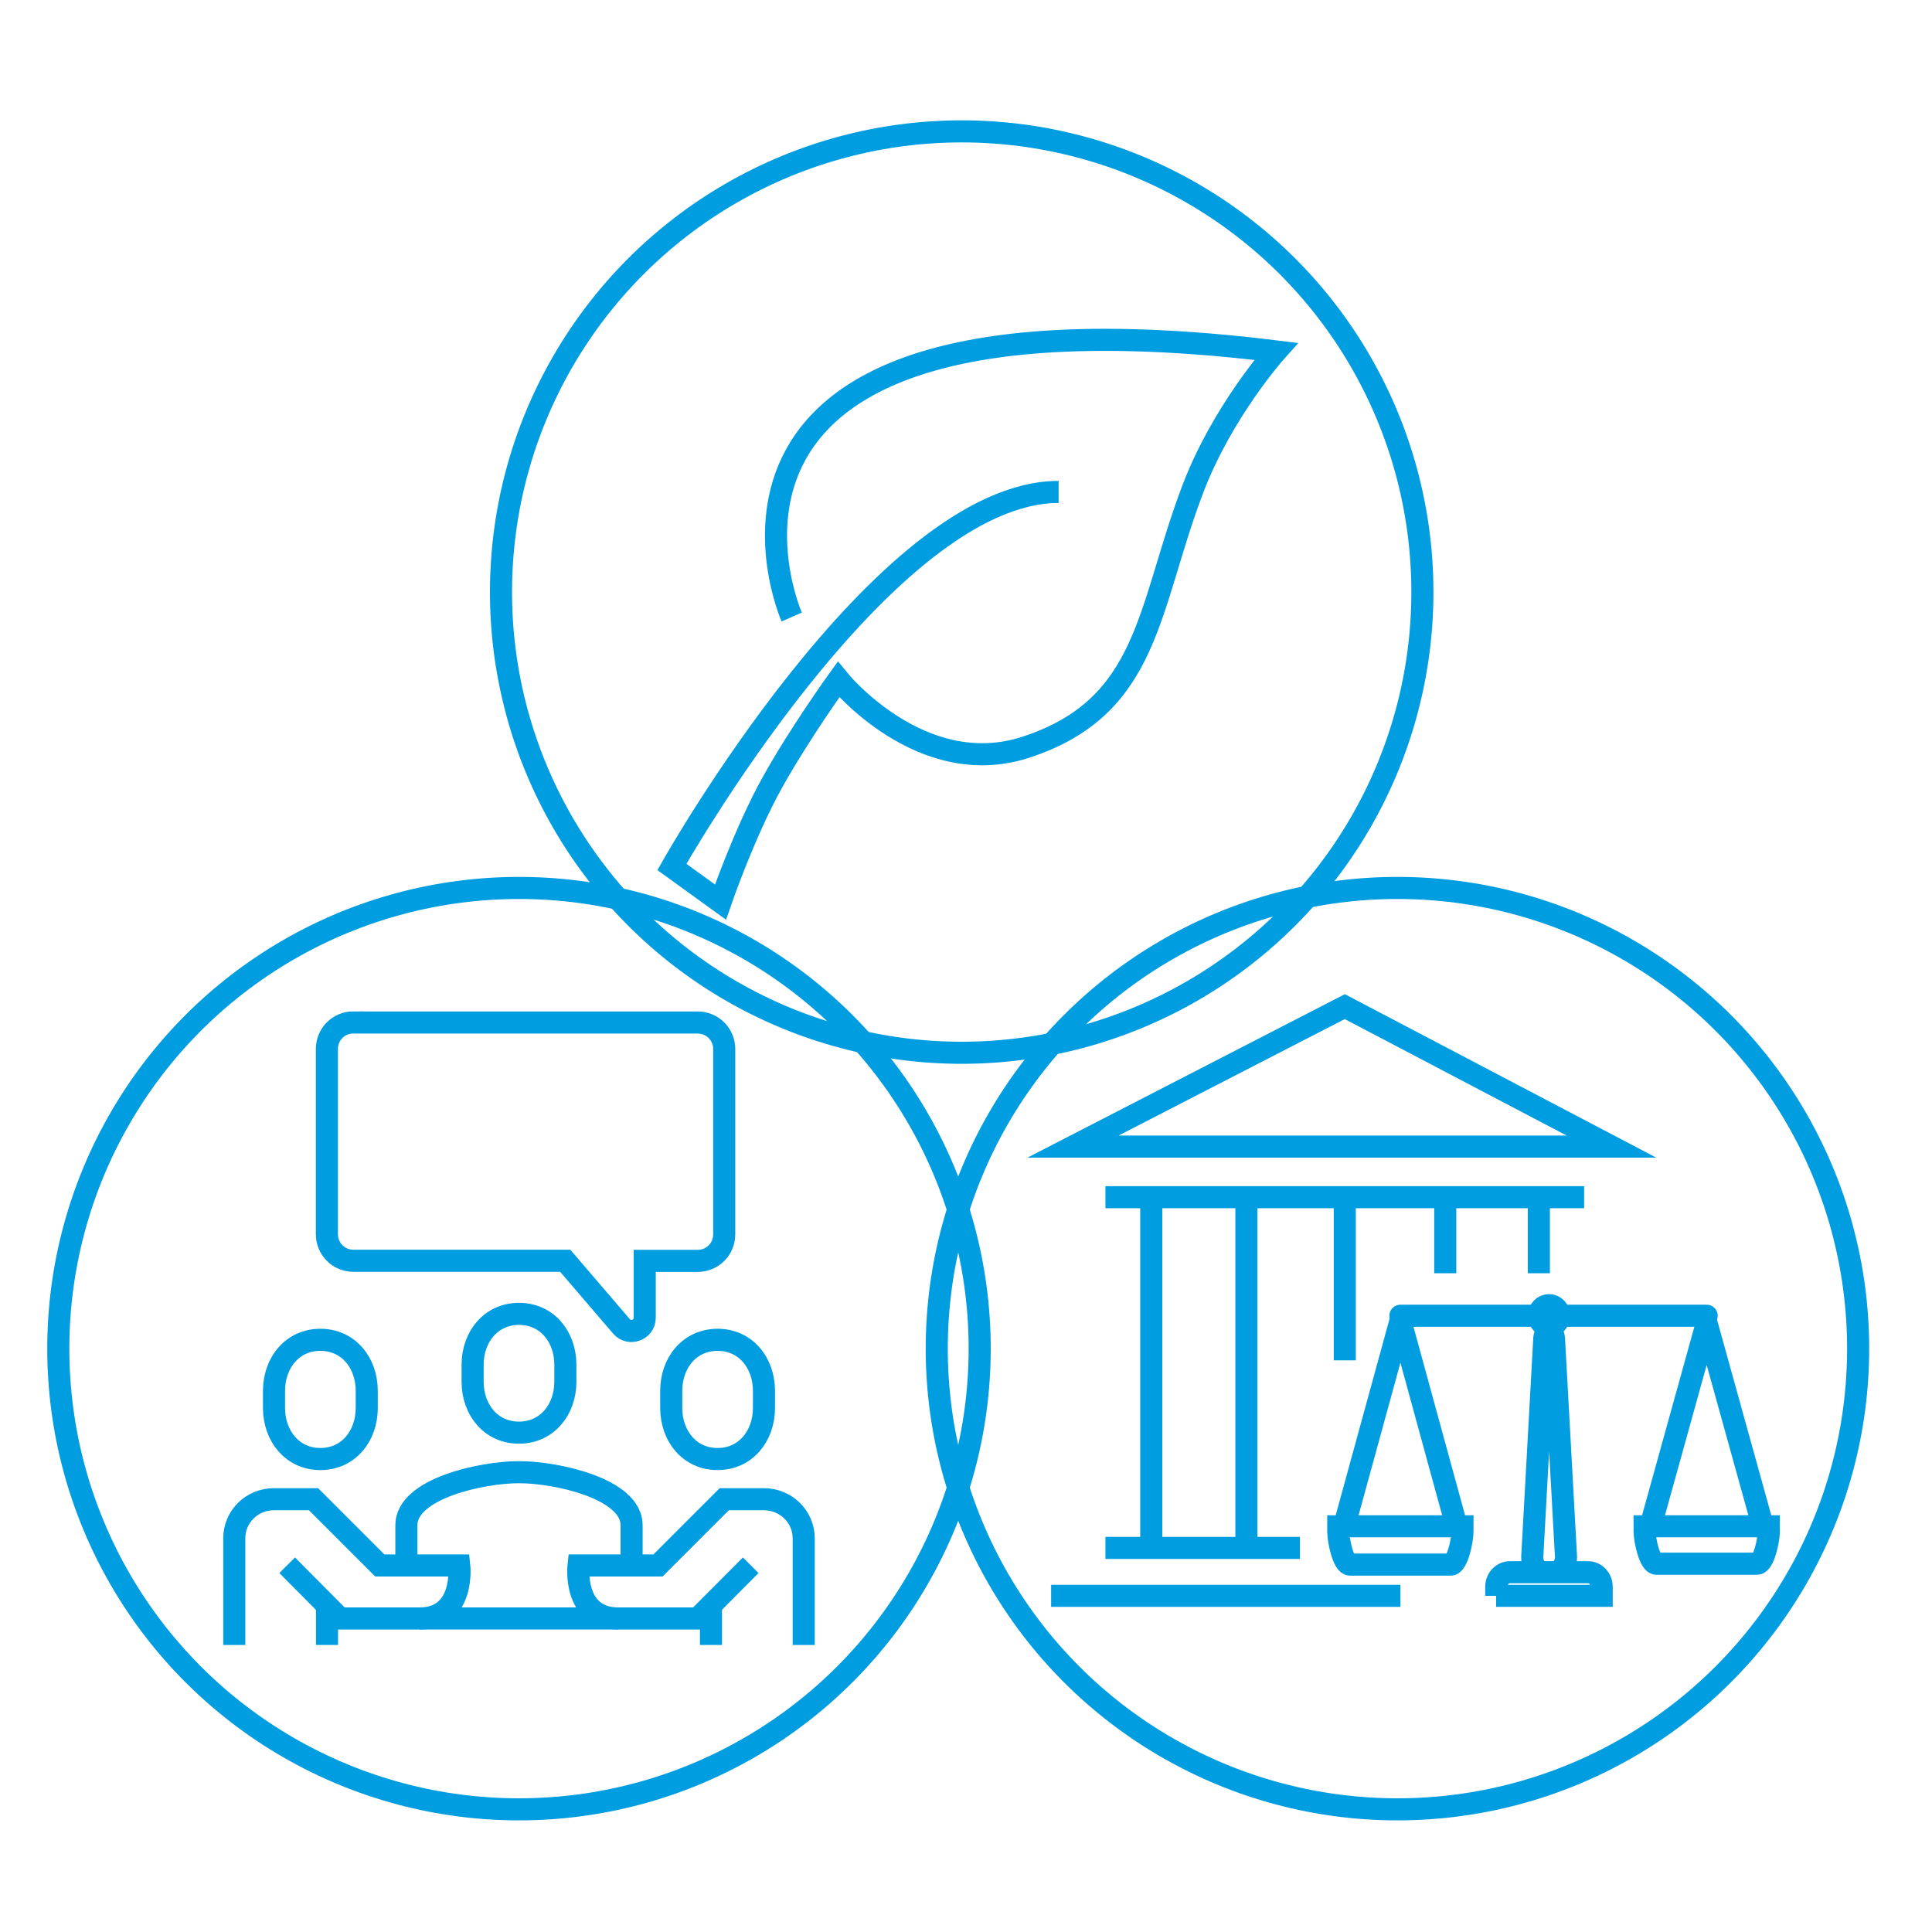 <?xml version="1.0" encoding="UTF-8"?><svg id="Layer_2" xmlns="http://www.w3.org/2000/svg" viewBox="0 0 175 175"><defs><style>.cls-1,.cls-2,.cls-3,.cls-4{fill:none;}.cls-1,.cls-2,.cls-4{stroke:#009de1;stroke-width:2px;}.cls-1,.cls-4{stroke-miterlimit:10;}.cls-2{stroke-linejoin:round;}.cls-4{stroke-linecap:round;}</style></defs><g id="IIMPACT_175x175_SVG"><rect class="cls-3" width="175" height="175"/><g><g><path class="cls-1" d="M57.21,141.8v-3.65c0-3.31-6.81-4.8-10.2-4.8s-10.2,1.49-10.2,4.8v3.65"/><path class="cls-1" d="M47.01,129.77c2.52,0,4.2-2.07,4.2-4.61v-1.54c0-2.55-1.67-4.61-4.2-4.61s-4.2,2.07-4.2,4.61v1.54c0,2.55,1.67,4.61,4.2,4.61Z"/><path class="cls-1" d="M29.02,132.16c-2.52,0-4.2-2.07-4.2-4.63v-1.54c0-2.56,1.67-4.63,4.2-4.63s4.2,2.07,4.2,4.63v1.54c0,2.56-1.67,4.63-4.2,4.63Z"/><path class="cls-1" d="M65,132.16c2.52,0,4.2-2.07,4.2-4.63v-1.54c0-2.56-1.67-4.63-4.2-4.63s-4.2,2.07-4.2,4.63v1.54c0,2.56,1.67,4.63,4.2,4.63Z"/><path class="cls-1" d="M72.8,149v-9.65c0-1.98-1.62-3.55-3.6-3.55h-3.6l-6,6h-7.2s-.54,4.8,3.6,4.8h7.2l4.8-4.82"/><path class="cls-1" d="M21.22,149v-9.65c0-1.98,1.6-3.55,3.58-3.55h3.6l6,6h7.2s.54,4.8-3.6,4.8h-7.2l-4.79-4.82"/><line class="cls-1" x1="64.4" y1="145.4" x2="64.4" y2="149"/><line class="cls-1" x1="29.62" y1="145.4" x2="29.62" y2="149"/><line class="cls-1" x1="38.01" y1="146.6" x2="56.01" y2="146.6"/><path class="cls-1" d="M32.01,92.62h31.19c1.33,0,2.4,1.07,2.4,2.4v16.79c0,1.33-1.07,2.4-2.4,2.4h-4.8v5.15c0,1.11-1.39,1.63-2.11,.78l-5.09-5.94h-19.19c-1.33,0-2.4-1.07-2.4-2.4v-16.79c0-1.33,1.07-2.4,2.4-2.4Z"/></g><circle class="cls-1" cx="47.01" cy="122.16" r="41.73"/></g><g><path class="cls-1" d="M71.71,55.89s-13.68-31.14,43.87-24.06c0,0-4.84,5.4-7.53,12.45-4.12,10.82-3.9,19.73-15.12,23.4-9.51,3.11-16.98-6.13-16.98-6.13,0,0-3.49,4.83-6,9.34-2.53,4.54-4.69,10.82-4.69,10.82l-4.4-3.18s19.11-33.97,35.03-33.97"/><circle class="cls-1" cx="87.11" cy="53.63" r="41.73"/></g><g><circle class="cls-1" cx="126.58" cy="122.16" r="41.73"/><g><g><path class="cls-1" d="M135.53,144.55v-.83c0-.72,.56-1.31,1.25-1.31h7.05c.69,0,1.25,.59,1.25,1.31v.83h-9.56Z"/><path class="cls-1" d="M139.52,142.41c-.42-.21-.75-.82-.73-1.36l1.07-19.42c.01-.53,.05-.97,.46-.97s.45,.44,.46,.97l1.07,19.42c.01,.53-.34,1.15-.77,1.36"/><path class="cls-1" d="M141.23,119.18c0,.53-.41,.96-.92,.96s-.92-.43-.92-.96,.41-.96,.92-.96,.92,.43,.92,.96Z"/><path class="cls-1" d="M132.47,138.25v.47c0,.86-.48,3-1.06,3h-9.13c-.59,0-1.06-2.13-1.06-3v-.47h11.25Z"/><path class="cls-1" d="M160.22,138.25v.45c0,.83-.47,2.94-1.06,2.94h-9.13c-.59,0-1.06-2.11-1.06-2.94v-.45h11.25Z"/><polyline class="cls-2" points="121.75 138.25 126.85 119.65 131.94 138.25"/><polyline class="cls-2" points="149.5 138.25 154.59 119.9 159.68 138.25"/></g><polygon class="cls-1" points="145.97 103.86 97.19 103.86 121.81 91.18 145.97 103.86"/><line class="cls-1" x1="100.13" y1="108.44" x2="143.49" y2="108.44"/><line class="cls-1" x1="117.75" y1="140.21" x2="100.13" y2="140.21"/><line class="cls-1" x1="126.85" y1="144.55" x2="95.21" y2="144.55"/><line class="cls-1" x1="104.28" y1="108.44" x2="104.28" y2="140.21"/><line class="cls-1" x1="112.9" y1="108.44" x2="112.9" y2="140.21"/><line class="cls-1" x1="121.81" y1="108.44" x2="121.81" y2="123.22"/><line class="cls-1" x1="130.91" y1="108.44" x2="130.91" y2="115.33"/><line class="cls-4" x1="139.39" y1="119.18" x2="126.85" y2="119.18"/><line class="cls-4" x1="141.23" y1="119.18" x2="154.59" y2="119.18"/><line class="cls-1" x1="139.39" y1="108.44" x2="139.39" y2="115.33"/></g></g></g></svg>